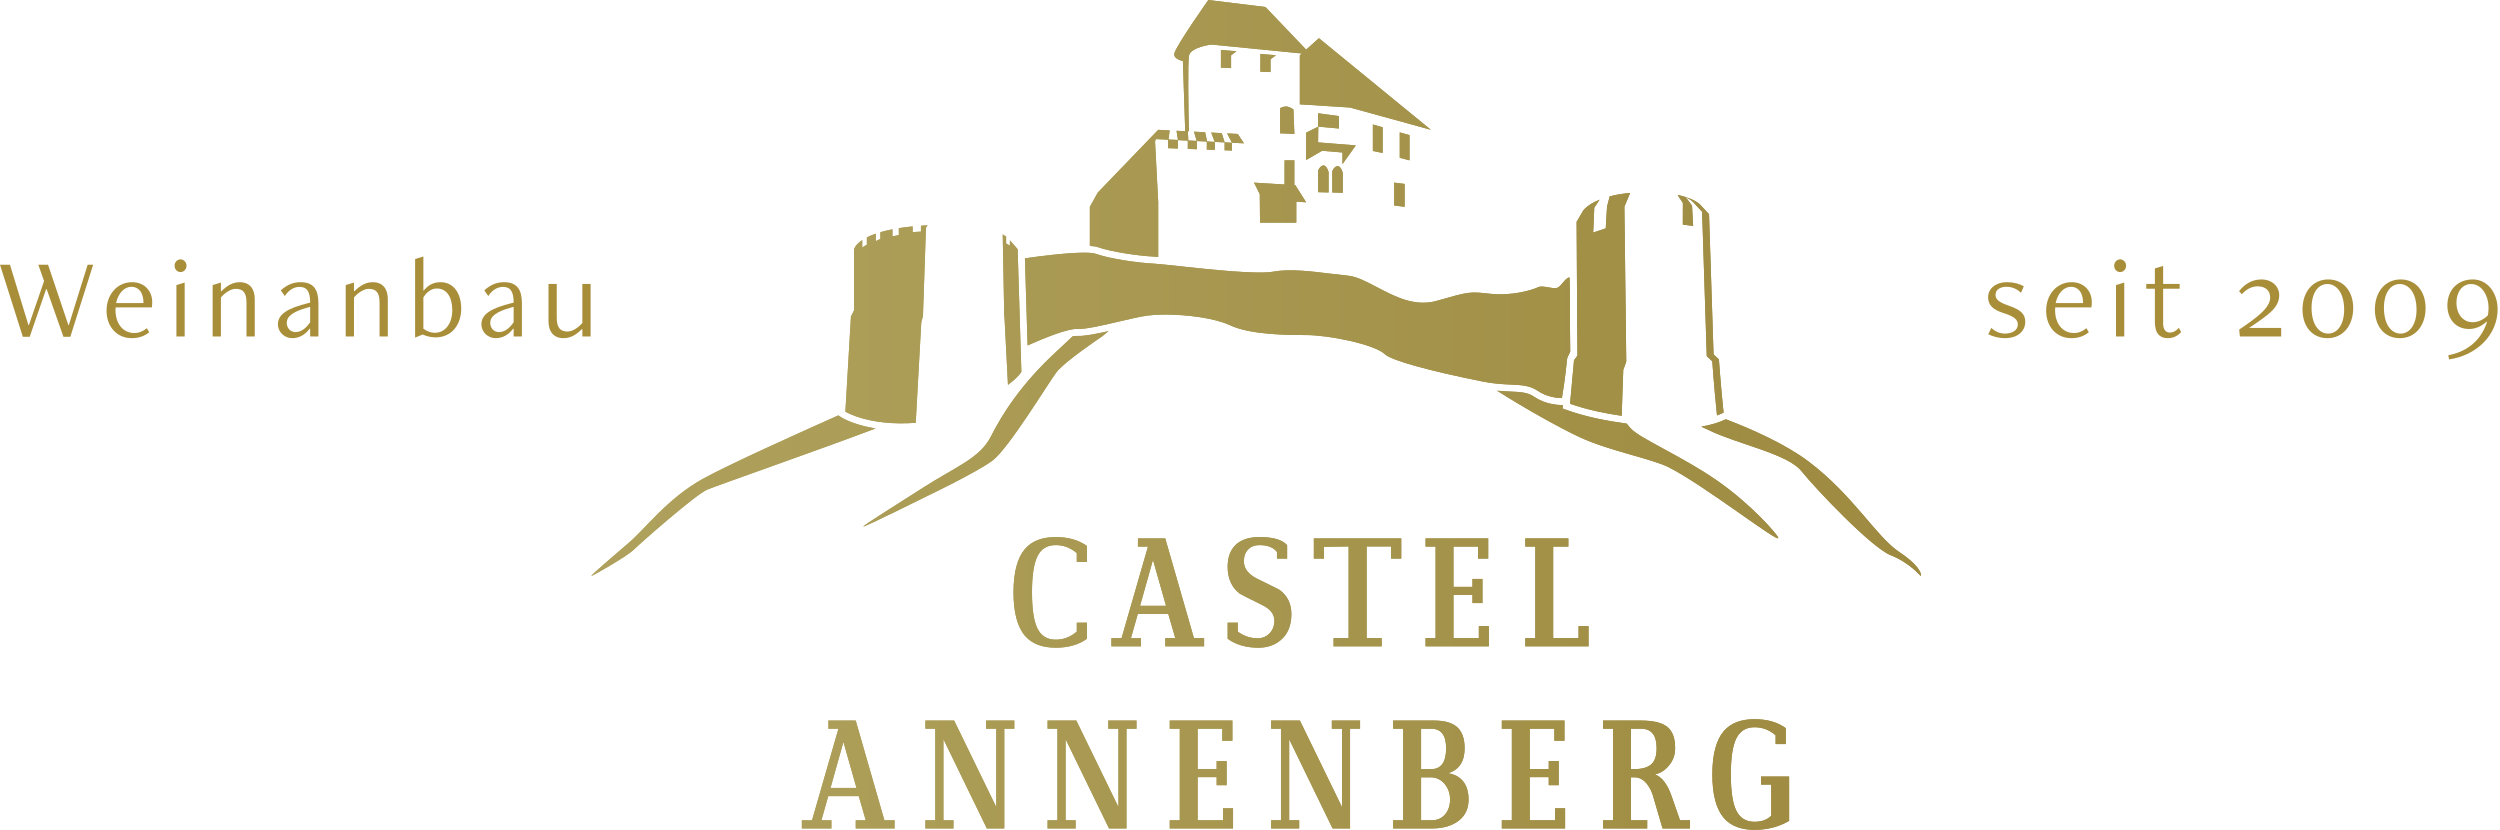 <?xml version="1.0" encoding="utf-8"?>
<!-- Generator: Adobe Illustrator 15.0.0, SVG Export Plug-In . SVG Version: 6.00 Build 0)  -->
<!DOCTYPE svg PUBLIC "-//W3C//DTD SVG 1.1//EN" "http://www.w3.org/Graphics/SVG/1.1/DTD/svg11.dtd">
<svg version="1.1" id="Ebene_1" xmlns="http://www.w3.org/2000/svg" xmlns:xlink="http://www.w3.org/1999/xlink" x="0px" y="0px"
	 width="1024.155px" height="339.952px" viewBox="0 0 1024.155 339.952" enable-background="new 0 0 1024.155 339.952"
	 xml:space="preserve">
<g>
	<defs>
		<path id="SVGID_1_" d="M345.519,303.95l5.346,18.841h-10.633L345.519,303.95z M339.363,295.184v3.357h4.104l-10.818,37.496h-4.166
			v3.356h12.123v-3.356h-4.104l2.799-9.889h12.496l2.862,9.889h-4.104v3.356h15.919v-3.356h-4.166l-11.753-40.854H339.363z
			 M403.966,295.184v3.357h4.164v32.085l-17.247-35.442h-11.789v3.357h4.04v37.496h-4.04v3.356h11.504v-3.356h-4.107v-33.204
			l17.786,36.561h7.147v-40.853h4.107v-3.357H403.966z M454.016,295.184v3.357h4.166v32.085l-17.248-35.442h-11.789v3.357h4.041
			v37.496h-4.041v3.356h11.502v-3.356h-4.104v-33.204l17.783,36.561h7.151v-40.853h4.104v-3.357H454.016z M479.197,295.184v3.357
			h4.104v37.496h-4.104v3.356h25.928v-8.27h-4.104v4.913h-10.385v-17.661h7.772v3.297h4.103v-9.885h-4.103v3.231h-7.772v-16.479
			h10.075v4.913h4.166v-8.271H479.197z M545.599,295.184v3.357h4.169v32.085l-17.251-35.442H520.73v3.357h4.041v37.496h-4.041v3.356
			h11.502v-3.356h-4.104v-33.204l17.783,36.561h7.15v-40.853h4.104v-3.357H545.599z M582.16,318.44h3.854
			c2.321,0,4.237,0.884,5.751,2.655c1.511,1.769,2.269,3.909,2.269,6.417c0,2.432-0.645,4.428-1.927,5.989
			c-1.408,1.692-3.255,2.535-5.531,2.535h-4.416V318.44z M582.16,298.541h4.166c4.061,0,6.093,2.666,6.093,7.992
			c0,5.701-2.032,8.549-6.093,8.549h-4.166V298.541z M570.717,295.184v3.357h4.107v37.496h-4.107v3.356h15.859
			c4.514,0,8.149-1.036,10.909-3.108c2.757-2.073,4.136-4.994,4.136-8.77c0-4.268-1.392-7.336-4.167-9.199
			c-1.2-0.788-2.61-1.306-4.229-1.557c4.52-1.367,6.78-4.787,6.78-10.259c0-4.02-1.078-6.944-3.235-8.766
			c-1.988-1.699-5.096-2.552-9.327-2.552H570.717z M615.237,295.184v3.357h4.104v37.496h-4.104v3.356h25.928v-8.27h-4.104v4.913
			h-10.382v-17.661h7.772v3.297h4.101v-9.885h-4.101v3.231h-7.772v-16.479h10.072v4.913h4.166v-8.271H615.237z M668.147,298.541
			h4.166c4.23,0,6.342,2.666,6.342,7.992c0,2.85-0.618,4.936-1.864,6.257c-1.454,1.529-3.876,2.292-7.276,2.292h-1.367V298.541z
			 M656.708,295.184v3.357h4.104v37.496h-4.104v3.356h18.094v-3.356h-6.654V318.44h1.434c2.234,0,4.122,1.155,5.656,3.471
			c0.828,1.199,1.471,2.563,1.927,4.094l3.916,13.389h11.255v-3.356h-4.102l-3.482-9.999c-1.66-4.756-3.916-7.696-6.779-8.815
			c2.198-0.451,4.085-1.632,5.659-3.537c1.741-2.028,2.611-4.428,2.611-7.199c0-4.1-1.078-7.005-3.232-8.723
			c-2.156-1.721-5.722-2.58-10.696-2.58H656.708z M706.199,299.477c-3.148,3.688-4.726,9.614-4.726,17.783
			c0,8.207,1.577,14.154,4.726,17.842c2.818,3.235,7.007,4.851,12.56,4.851c5.184,0,9.909-1.221,14.178-3.667v-18.157h-11.502v3.298
			h4.163v12.745c-1.616,1.659-3.895,2.485-6.839,2.485c-3.439,0-5.916-1.502-7.428-4.506c-1.515-3.006-2.271-7.971-2.271-14.891
			c0-6.882,0.757-11.826,2.271-14.832c1.512-3.004,3.988-4.508,7.428-4.508c3.234,0,6.116,1.099,8.643,3.297v3.606h4.168v-6.529
			c-3.357-2.444-7.627-3.668-12.811-3.668C713.206,294.626,709.018,296.242,706.199,299.477 M472.326,229.341l5.349,18.838h-10.633
			L472.326,229.341z M466.17,220.573v3.356h4.104l-10.818,37.493h-4.167v3.357h12.124v-3.357h-4.101l2.798-9.887h12.497l2.859,9.887
			h-4.102v3.357h15.914v-3.357h-4.164l-11.75-40.85H466.17z M538.231,220.573v8.27h4.166v-4.848l10.074-0.126v37.554h-6.156v3.357
			h19.71v-3.357h-6.155v-37.554h10.009v4.974h4.17v-8.27H538.231z M583.995,220.573v3.356h4.103v37.493h-4.103v3.357h25.927v-8.271
			h-4.103v4.913h-10.386v-17.658h7.774v3.296h4.104v-9.885h-4.104v3.232h-7.774V223.93h10.074v4.913h4.164v-8.27H583.995z
			 M624.844,220.573v3.356h4.104v37.493h-4.104v3.357h25.928v-8.271h-4.104v4.913h-10.384V223.93h6.218v-3.356H624.844z
			 M419.911,224.862c-3.151,3.69-4.725,9.619-4.725,17.785c0,8.204,1.574,14.153,4.725,17.843c2.817,3.231,7.005,4.85,12.562,4.85
			c5.18,0,9.448-1.221,12.805-3.667v-6.592h-4.164v3.668c-2.53,2.199-5.409,3.297-8.641,3.297c-3.443,0-5.92-1.503-7.432-4.509
			c-1.514-3.004-2.27-7.969-2.27-14.89c0-6.884,0.756-11.823,2.27-14.83c1.512-3.003,3.989-4.507,7.432-4.507
			c3.232,0,6.111,1.1,8.641,3.292v3.608h4.164v-6.529c-3.357-2.442-7.625-3.668-12.805-3.668
			C426.916,220.014,422.728,221.63,419.911,224.862 M506.026,223.371c-2.074,2.115-3.11,5.06-3.11,8.829
			c0,4.808,1.658,8.476,4.974,11.006c0.331,0.248,3.401,1.803,9.204,4.663c3.316,1.618,4.974,3.754,4.974,6.406
			c0,2.069-0.648,3.79-1.942,5.157c-1.295,1.368-2.95,2.053-4.962,2.053c-2.922,0-5.614-0.908-8.081-2.736v-3.668h-4.166v6.592
			c3.342,2.446,7.55,3.667,12.625,3.667c3.628,0,6.662-1.035,9.098-3.107c2.928-2.446,4.394-6.01,4.394-10.696
			c0-4.308-1.68-7.646-5.036-10.009c-3.153-1.576-6.284-3.13-9.388-4.662c-3.358-1.783-5.038-4.083-5.038-6.903
			c0-2.114,0.624-3.771,1.866-4.975c1.118-1.118,2.608-1.677,4.474-1.677c3.356,0,5.762,0.933,7.213,2.799v2.733h4.167v-5.472
			c-1.867-2.239-5.64-3.357-11.317-3.357C511.581,220.014,508.265,221.132,506.026,223.371 M696.929,174.771
			c1.042,0.464,2.061,0.934,3.031,1.409c11.856,5.795,32.356,9.696,38.038,16.827c5.681,7.136,28.652,31.322,36.558,34.442
			c7.902,3.122,12.105,8.502,12.348,8.473c0.243-0.033,0.493-3.568-8.892-9.81c-9.384-6.241-18.771-23.182-37.051-37.004
			c-9.32-7.05-22.876-13.105-33.926-17.355C704.079,173.153,700.704,174.154,696.929,174.771 M288.296,195.958
			c-15.069,8.244-24.163,21.035-31.073,26.722c-1.052,0.869-15.249,13-14.98,13.242c0.272,0.24,14.783-8.126,17.342-10.685
			c2.559-2.558,25.299-22.575,30.131-24.648c3.804-1.632,46.927-16.671,69.025-25.087c-0.658-0.102-1.287-0.215-1.897-0.332
			c-0.225-0.045-0.439-0.089-0.655-0.133c-0.408-0.084-0.808-0.17-1.194-0.258c-0.209-0.048-0.418-0.095-0.621-0.144
			c-0.454-0.107-0.89-0.22-1.316-0.331c-0.13-0.037-0.263-0.074-0.394-0.11c-0.452-0.125-0.883-0.251-1.295-0.382
			c-0.175-0.052-0.339-0.107-0.507-0.162c-0.289-0.091-0.569-0.184-0.835-0.276c-0.157-0.055-0.31-0.107-0.459-0.159
			c-0.318-0.116-0.622-0.23-0.912-0.342c-0.099-0.036-0.195-0.076-0.289-0.113c-0.297-0.12-0.575-0.232-0.833-0.345
			c-0.114-0.046-0.214-0.093-0.321-0.137c-0.19-0.087-0.366-0.165-0.532-0.243c-0.087-0.039-0.173-0.081-0.254-0.118
			c-0.201-0.097-0.383-0.185-0.548-0.268c-0.039-0.024-0.081-0.043-0.117-0.063c-0.162-0.081-0.301-0.157-0.423-0.222
			c-0.052-0.029-0.089-0.05-0.131-0.074c-0.086-0.049-0.156-0.09-0.214-0.122c-0.031-0.018-0.055-0.031-0.078-0.044
			c-0.063-0.042-0.11-0.068-0.131-0.081l-1.362-0.869C327.496,177.264,298.921,190.145,288.296,195.958 M647.331,179.188
			c12.142,5.575,29.168,8.683,36.245,12.22c14.215,7.108,45.752,31.722,44.898,28.878c-0.425-1.42-10.949-13.608-25.142-23.477
			c-14.191-9.865-32.053-17.409-35.41-21.438c-0.53-0.64-1.044-1.25-1.556-1.849c-7.361-1.007-15.746-2.458-24.141-5.421
			l-2.098-0.742l0.13-1.399c-2.064-0.003-7.299-0.342-11.747-3.401c-2.684-1.844-5.498-1.969-9.756-2.159
			c-1.6-0.073-3.406-0.154-5.443-0.348C624.054,166.934,639.265,175.475,647.331,179.188 M441.172,137.625
			c-0.467-0.026-1.068,0.037-1.77,0.165c-1.951,1.872-4.161,3.957-6.696,6.288c-14.215,13.077-22.175,25.583-26.721,34.64
			c-4.551,9.054-14.497,12.491-27.858,21.077c-13.363,8.589-24.711,15.564-24.45,15.919c0.263,0.355,26.44-12.649,26.44-12.649
			s19.897-9.521,26.436-14.356c6.537-4.832,22.743-31.553,26.153-36.101c3.411-4.55,18.762-14.783,18.762-14.783l2.673-2.177
			C448.901,136.829,444.022,137.784,441.172,137.625 M419.867,105.821l1.092,35.697c7.074-3.149,16.558-6.981,20.372-6.749
			c3.294,0.186,10.539-1.514,16.929-3.009c4.647-1.087,9.035-2.118,12.131-2.52c1.883-0.245,4.272-0.373,6.934-0.373
			c8.605,0,20.088,1.339,26.635,4.406c8.519,3.989,24.364,3.989,31.131,3.989c9.035,0,27.883,3.694,32.324,7.905
			c2.592,2.456,17.904,6.722,39.964,11.134c4.692,0.937,8.313,1.099,11.505,1.243c4.409,0.195,7.889,0.354,11.246,2.659
			c3.53,2.429,7.759,2.841,9.722,2.89c0.41-2.357,1.349-8.175,2.107-15.882c0.067-0.702,0.438-1.394,0.791-2.067
			c0.187-0.348,0.493-0.93,0.52-1.139c-0.102-6.599-0.123-13.073-0.142-18.276c-0.016-5.192-0.031-10.142-0.141-12.079
			c-0.843,0.066-1.645,0.835-2.841,2.266c-0.927,1.11-1.804,2.162-3.071,2.162c-0.644,0-1.438-0.141-2.355-0.303
			c-1.428-0.253-3.587-0.632-4.5-0.175c-2.533,1.265-11.012,3.714-19.694,2.749c-8.519-0.948-8.516-0.948-21.931,2.884
			c-8.986,2.567-17.201-1.757-24.451-5.571c-4.292-2.261-8.348-4.393-11.923-4.74c-2.341-0.228-4.729-0.519-7.257-0.828
			c-8.212-0.997-16.705-2.031-23.302-0.819c-6.604,1.213-25.94-0.88-38.729-2.266c-4.864-0.53-8.707-0.945-10.474-1.035
			c-6.881-0.344-17.984-2.031-23.539-3.991c-0.956-0.337-2.652-0.475-4.788-0.475C437.238,103.508,425.775,104.951,419.867,105.821
			 M411.38,128.53l0.154,2.146l1.389,26.993c2.66-2.008,4.608-3.872,5.5-5.336l-1.532-50.245l-3.18-3.653v2.183l-1.543-0.882v-2.825
			c-0.35-0.253-0.806-0.546-1.399-0.867L411.38,128.53z M377.271,92.471v2.412l-3.388,0.193v-2.323
			c-2.063,0.2-3.948,0.444-5.671,0.714v2.849l-2.608,0.49v-2.879c-1.861,0.363-3.501,0.768-4.952,1.194v2.759l-1.887,0.911v-3.07
			c-1.436,0.499-2.642,1.018-3.652,1.532v2.971l-1.888,1.172v-3.043c-3.01,2.012-3.323,3.735-3.323,3.735v2.503v22.485l-1.305,2.603
			l-2.282,38.946c0,0,9.492,6.015,28.828,4.592l2.274-41.16l0.689-2.606l1.227-36.187c0,0,0.287-0.47,0.695-0.96
			C379.08,92.353,378.158,92.408,377.271,92.471 M689.403,83.153l-0.024,8.866l4.227,0.528l-0.443-8.284l-2.608-3.501
			c2.1,1.014,2.898,1.864,2.898,1.864l3.832,4.125l1.908,59.15l2.259,2.115c0,0,0.754,10.812,1.938,22.17
			c0.975-0.357,1.877-0.739,2.697-1.137c-1.169-11.132-1.914-21.819-1.914-21.819l-2.193-2.055l-1.853-57.427l-3.72-4.001
			c0,0-1.485-1.635-5.893-3.034c-0.06-0.021-0.125-0.039-0.188-0.062c-0.904-0.28-1.928-0.549-3.078-0.794L689.403,83.153z
			 M659.434,80.439l-1.094,4.234l-0.533,8.878l-5.127,1.713l0.438-10.163l2.171-3.307c-5.203,2.109-6.74,4.532-6.74,4.532
			l-2.678,4.542l0.331,54.811l-1.39,1.895l-1.634,17.832c7.226,2.551,14.567,3.966,21.163,4.942l0.651-18.816l1.227-3.373
			l-0.768-63.481l2.35-5.641C664.509,79.335,661.741,79.833,659.434,80.439 M571.127,84.19l4.302,0.528v-9.38l-4.302-0.528V84.19z
			 M547.924,68.033c-1.365,0.131-2.153,2.087-2.153,2.087v8.731l4.308,0.131v-8.213c0,0-0.754-2.741-2.064-2.741
			C547.984,68.028,547.953,68.031,547.924,68.033 M542.129,67.772c-1.362,0.131-2.151,2.086-2.151,2.086v8.863l4.306,0.13v-8.343
			c0,0-0.752-2.741-2.063-2.741C542.189,67.767,542.161,67.77,542.129,67.772 M526.228,65.686v9.895l-12.512-0.771l2.355,4.715
			l0.118,11.706h14.86V82.6l4.041,0.29l-4.432-7.036l-0.405-0.026V65.686H526.228z M573.417,64.622l4.021,1.064V55.349l-4.021-1.131
			V64.622z M562.406,61.862l4.026,0.807V52.132l-4.026-1.13V61.862z M539.978,51.871l0.056,0.006l-4.942,2.472v11.209l6.514-3.78
			l8.344,0.695v4.777l5.474-7.688l-15.444-1.237l0.065-6.448l8.469,0.778v-5.086l-8.534-1.172V51.871z M524.403,44.311V54.61
			l5.862,0.261l-0.388-10.038c0,0-1.172-0.911-2.543-1.172c-0.172-0.034-0.345-0.046-0.52-0.046
			C525.599,43.615,524.403,44.311,524.403,44.311 M516.324,29.389l4.169,0.131v-5.213l2.216-1.695l-6.385-0.522V29.389z
			 M500.16,27.76l4.171,0.131v-5.213l2.217-1.695l-6.388-0.522V27.76z M481.131,21.701c-0.78,2.475,3.454,3.321,3.454,3.321
			l0.945,28.729l-3.553-0.188l0.363,2.381l0.211,1.388l-3.85-0.182l0.151-1.206l0.321-2.525l-4.689-0.242v-0.003l-24.763,25.709
			l-3.258,5.835v16.023c1.417,0.088,2.597,0.261,3.41,0.548c5.239,1.848,16.185,3.503,22.73,3.83
			c0.49,0.026,1.127,0.073,1.881,0.141V82.89l-1.302-24.892l0.275-1.017l5.069,0.244v3.481l4.028,0.151v-3.441l4.038,0.194v3.398
			l3.718,0.136V57.79l4.07,0.193v3.312l3.281,0.123v-3.276l4.012,0.19v3.238l3.026,0.112v-3.188v-0.015l4.911,0.235l-2.543-3.843
			l-4.359-0.23l1.986,3.838l0.005,0.015l-2.999-0.185l-1.188-3.764l-4.338-0.24l1.464,3.824l-3.133-0.183l-0.125-0.582l-0.672-3.185
			l-4.568-0.242l1.094,3.785l-3.435-0.181l-0.057-1.398l-0.098-2.368l0.405,0.023c-0.177-8.208-0.542-28.431,0.079-31.12
			c0.783-3.391,9.124-4.43,9.124-4.43l37.08,3.668l-0.847,0.762v20.073l20.59,1.302l33.104,9.121L540.304,15.64l-5.213,4.691
			L518.407,2.866L495.006,0C495.006,0,482.308,17.971,481.131,21.701"/>
	</defs>
	<clipPath id="SVGID_2_">
		<use xlink:href="#SVGID_1_"  overflow="visible"/>
	</clipPath>
	
		<linearGradient id="SVGID_3_" gradientUnits="userSpaceOnUse" x1="-27.909" y1="717" x2="-26.909" y2="717" gradientTransform="matrix(544.741 0 0 544.741 15445.273 -390409.469)">
		<stop  offset="0" style="stop-color:#B9AF6E"/>
		<stop  offset="0.999" style="stop-color:#947D2F"/>
		<stop  offset="1" style="stop-color:#947D2F"/>
	</linearGradient>
	<rect x="241.974" clip-path="url(#SVGID_2_)" fill="url(#SVGID_3_)" width="545.423" height="339.952"/>
</g>
<g>
	<defs>
		<path id="SVGID_4_" d="M345.519,303.95l5.346,18.841h-10.633L345.519,303.95z M339.363,295.184v3.357h4.104l-10.818,37.496h-4.166
			v3.356h12.123v-3.356h-4.104l2.799-9.889h12.496l2.862,9.889h-4.104v3.356h15.919v-3.356h-4.166l-11.753-40.854H339.363z
			 M403.966,295.184v3.357h4.164v32.085l-17.247-35.442h-11.789v3.357h4.04v37.496h-4.04v3.356h11.504v-3.356h-4.107v-33.204
			l17.786,36.561h7.147v-40.853h4.107v-3.357H403.966z M454.016,295.184v3.357h4.166v32.085l-17.248-35.442h-11.789v3.357h4.041
			v37.496h-4.041v3.356h11.502v-3.356h-4.104v-33.204l17.783,36.561h7.151v-40.853h4.104v-3.357H454.016z M479.197,295.184v3.357
			h4.104v37.496h-4.104v3.356h25.928v-8.27h-4.104v4.913h-10.385v-17.661h7.772v3.297h4.103v-9.885h-4.103v3.231h-7.772v-16.479
			h10.075v4.913h4.166v-8.271H479.197z M545.599,295.184v3.357h4.169v32.085l-17.251-35.442H520.73v3.357h4.041v37.496h-4.041v3.356
			h11.502v-3.356h-4.104v-33.204l17.783,36.561h7.15v-40.853h4.104v-3.357H545.599z M582.16,318.44h3.854
			c2.321,0,4.237,0.884,5.751,2.655c1.511,1.769,2.269,3.909,2.269,6.417c0,2.432-0.645,4.428-1.927,5.989
			c-1.408,1.692-3.255,2.535-5.531,2.535h-4.416V318.44z M582.16,298.541h4.166c4.061,0,6.093,2.666,6.093,7.992
			c0,5.701-2.032,8.549-6.093,8.549h-4.166V298.541z M570.717,295.184v3.357h4.107v37.496h-4.107v3.356h15.859
			c4.514,0,8.149-1.036,10.909-3.108c2.757-2.073,4.136-4.994,4.136-8.77c0-4.268-1.392-7.336-4.167-9.199
			c-1.2-0.788-2.61-1.306-4.229-1.557c4.52-1.367,6.78-4.787,6.78-10.259c0-4.02-1.078-6.944-3.235-8.766
			c-1.988-1.699-5.096-2.552-9.327-2.552H570.717z M615.237,295.184v3.357h4.104v37.496h-4.104v3.356h25.928v-8.27h-4.104v4.913
			h-10.382v-17.661h7.772v3.297h4.101v-9.885h-4.101v3.231h-7.772v-16.479h10.072v4.913h4.166v-8.271H615.237z M668.147,298.541
			h4.166c4.23,0,6.342,2.666,6.342,7.992c0,2.85-0.618,4.936-1.864,6.257c-1.454,1.529-3.876,2.292-7.276,2.292h-1.367V298.541z
			 M656.708,295.184v3.357h4.104v37.496h-4.104v3.356h18.094v-3.356h-6.654V318.44h1.434c2.234,0,4.122,1.155,5.656,3.471
			c0.828,1.199,1.471,2.563,1.927,4.094l3.916,13.389h11.255v-3.356h-4.102l-3.482-9.999c-1.66-4.756-3.916-7.696-6.779-8.815
			c2.198-0.451,4.085-1.632,5.659-3.537c1.741-2.028,2.611-4.428,2.611-7.199c0-4.1-1.078-7.005-3.232-8.723
			c-2.156-1.721-5.722-2.58-10.696-2.58H656.708z M706.199,299.477c-3.148,3.688-4.726,9.614-4.726,17.783
			c0,8.207,1.577,14.154,4.726,17.842c2.818,3.235,7.007,4.851,12.56,4.851c5.184,0,9.909-1.221,14.178-3.667v-18.157h-11.502v3.298
			h4.163v12.745c-1.616,1.659-3.895,2.485-6.839,2.485c-3.439,0-5.916-1.502-7.428-4.506c-1.515-3.006-2.271-7.971-2.271-14.891
			c0-6.882,0.757-11.826,2.271-14.832c1.512-3.004,3.988-4.508,7.428-4.508c3.234,0,6.116,1.099,8.643,3.297v3.606h4.168v-6.529
			c-3.357-2.444-7.627-3.668-12.811-3.668C713.206,294.626,709.018,296.242,706.199,299.477 M472.326,229.341l5.349,18.838h-10.633
			L472.326,229.341z M466.17,220.573v3.356h4.104l-10.818,37.493h-4.167v3.357h12.124v-3.357h-4.101l2.798-9.887h12.497l2.859,9.887
			h-4.102v3.357h15.914v-3.357h-4.164l-11.75-40.85H466.17z M538.231,220.573v8.27h4.166v-4.848l10.074-0.126v37.554h-6.156v3.357
			h19.71v-3.357h-6.155v-37.554h10.009v4.974h4.17v-8.27H538.231z M583.995,220.573v3.356h4.103v37.493h-4.103v3.357h25.927v-8.271
			h-4.103v4.913h-10.386v-17.658h7.774v3.296h4.104v-9.885h-4.104v3.232h-7.774V223.93h10.074v4.913h4.164v-8.27H583.995z
			 M624.844,220.573v3.356h4.104v37.493h-4.104v3.357h25.928v-8.271h-4.104v4.913h-10.384V223.93h6.218v-3.356H624.844z
			 M419.911,224.862c-3.151,3.69-4.725,9.619-4.725,17.785c0,8.204,1.574,14.153,4.725,17.843c2.817,3.231,7.005,4.85,12.562,4.85
			c5.18,0,9.448-1.221,12.805-3.667v-6.592h-4.164v3.668c-2.53,2.199-5.409,3.297-8.641,3.297c-3.443,0-5.92-1.503-7.432-4.509
			c-1.514-3.004-2.27-7.969-2.27-14.89c0-6.884,0.756-11.823,2.27-14.83c1.512-3.003,3.989-4.507,7.432-4.507
			c3.232,0,6.111,1.1,8.641,3.292v3.608h4.164v-6.529c-3.357-2.442-7.625-3.668-12.805-3.668
			C426.916,220.014,422.728,221.63,419.911,224.862 M506.026,223.371c-2.074,2.115-3.11,5.06-3.11,8.829
			c0,4.808,1.658,8.476,4.974,11.006c0.331,0.248,3.401,1.803,9.204,4.663c3.316,1.618,4.974,3.754,4.974,6.406
			c0,2.069-0.648,3.79-1.942,5.157c-1.295,1.368-2.95,2.053-4.962,2.053c-2.922,0-5.614-0.908-8.081-2.736v-3.668h-4.166v6.592
			c3.342,2.446,7.55,3.667,12.625,3.667c3.628,0,6.662-1.035,9.098-3.107c2.928-2.446,4.394-6.01,4.394-10.696
			c0-4.308-1.68-7.646-5.036-10.009c-3.153-1.576-6.284-3.13-9.388-4.662c-3.358-1.783-5.038-4.083-5.038-6.903
			c0-2.114,0.624-3.771,1.866-4.975c1.118-1.118,2.608-1.677,4.474-1.677c3.356,0,5.762,0.933,7.213,2.799v2.733h4.167v-5.472
			c-1.867-2.239-5.64-3.357-11.317-3.357C511.581,220.014,508.265,221.132,506.026,223.371 M696.929,174.771
			c1.042,0.464,2.061,0.934,3.031,1.409c11.856,5.795,32.356,9.696,38.038,16.827c5.681,7.136,28.652,31.322,36.558,34.442
			c7.902,3.122,12.105,8.502,12.348,8.473c0.243-0.033,0.493-3.568-8.892-9.81c-9.384-6.241-18.771-23.182-37.051-37.004
			c-9.32-7.05-22.876-13.105-33.926-17.355C704.079,173.153,700.704,174.154,696.929,174.771 M288.296,195.958
			c-15.069,8.244-24.163,21.035-31.073,26.722c-1.052,0.869-15.249,13-14.98,13.242c0.272,0.24,14.783-8.126,17.342-10.685
			c2.559-2.558,25.299-22.575,30.131-24.648c3.804-1.632,46.927-16.671,69.025-25.087c-0.658-0.102-1.287-0.215-1.897-0.332
			c-0.225-0.045-0.439-0.089-0.655-0.133c-0.408-0.084-0.808-0.17-1.194-0.258c-0.209-0.048-0.418-0.095-0.621-0.144
			c-0.454-0.107-0.89-0.22-1.316-0.331c-0.13-0.037-0.263-0.074-0.394-0.11c-0.452-0.125-0.883-0.251-1.295-0.382
			c-0.175-0.052-0.339-0.107-0.507-0.162c-0.289-0.091-0.569-0.184-0.835-0.276c-0.157-0.055-0.31-0.107-0.459-0.159
			c-0.318-0.116-0.622-0.23-0.912-0.342c-0.099-0.036-0.195-0.076-0.289-0.113c-0.297-0.12-0.575-0.232-0.833-0.345
			c-0.114-0.046-0.214-0.093-0.321-0.137c-0.19-0.087-0.366-0.165-0.532-0.243c-0.087-0.039-0.173-0.081-0.254-0.118
			c-0.201-0.097-0.383-0.185-0.548-0.268c-0.039-0.024-0.081-0.043-0.117-0.063c-0.162-0.081-0.301-0.157-0.423-0.222
			c-0.052-0.029-0.089-0.05-0.131-0.074c-0.086-0.049-0.156-0.09-0.214-0.122c-0.031-0.018-0.055-0.031-0.078-0.044
			c-0.063-0.042-0.11-0.068-0.131-0.081l-1.362-0.869C327.496,177.264,298.921,190.145,288.296,195.958 M647.331,179.188
			c12.142,5.575,29.168,8.683,36.245,12.22c14.215,7.108,45.752,31.722,44.898,28.878c-0.425-1.42-10.949-13.608-25.142-23.477
			c-14.191-9.865-32.053-17.409-35.41-21.438c-0.53-0.64-1.044-1.25-1.556-1.849c-7.361-1.007-15.746-2.458-24.141-5.421
			l-2.098-0.742l0.13-1.399c-2.064-0.003-7.299-0.342-11.747-3.401c-2.684-1.844-5.498-1.969-9.756-2.159
			c-1.6-0.073-3.406-0.154-5.443-0.348C624.054,166.934,639.265,175.475,647.331,179.188 M441.172,137.625
			c-0.467-0.026-1.068,0.037-1.77,0.165c-1.951,1.872-4.161,3.957-6.696,6.288c-14.215,13.077-22.175,25.583-26.721,34.64
			c-4.551,9.054-14.497,12.491-27.858,21.077c-13.363,8.589-24.711,15.564-24.45,15.919c0.263,0.355,26.44-12.649,26.44-12.649
			s19.897-9.521,26.436-14.356c6.537-4.832,22.743-31.553,26.153-36.101c3.411-4.55,18.762-14.783,18.762-14.783l2.673-2.177
			C448.901,136.829,444.022,137.784,441.172,137.625 M419.867,105.821l1.092,35.697c7.074-3.149,16.558-6.981,20.372-6.749
			c3.294,0.186,10.539-1.514,16.929-3.009c4.647-1.087,9.035-2.118,12.131-2.52c1.883-0.245,4.272-0.373,6.934-0.373
			c8.605,0,20.088,1.339,26.635,4.406c8.519,3.989,24.364,3.989,31.131,3.989c9.035,0,27.883,3.694,32.324,7.905
			c2.592,2.456,17.904,6.722,39.964,11.134c4.692,0.937,8.313,1.099,11.505,1.243c4.409,0.195,7.889,0.354,11.246,2.659
			c3.53,2.429,7.759,2.841,9.722,2.89c0.41-2.357,1.349-8.175,2.107-15.882c0.067-0.702,0.438-1.394,0.791-2.067
			c0.187-0.348,0.493-0.93,0.52-1.139c-0.102-6.599-0.123-13.073-0.142-18.276c-0.016-5.192-0.031-10.142-0.141-12.079
			c-0.843,0.066-1.645,0.835-2.841,2.266c-0.927,1.11-1.804,2.162-3.071,2.162c-0.644,0-1.438-0.141-2.355-0.303
			c-1.428-0.253-3.587-0.632-4.5-0.175c-2.533,1.265-11.012,3.714-19.694,2.749c-8.519-0.948-8.516-0.948-21.931,2.884
			c-8.986,2.567-17.201-1.757-24.451-5.571c-4.292-2.261-8.348-4.393-11.923-4.74c-2.341-0.228-4.729-0.519-7.257-0.828
			c-8.212-0.997-16.705-2.031-23.302-0.819c-6.604,1.213-25.94-0.88-38.729-2.266c-4.864-0.53-8.707-0.945-10.474-1.035
			c-6.881-0.344-17.984-2.031-23.539-3.991c-0.956-0.337-2.655-0.475-4.791-0.475C437.241,103.508,425.775,104.951,419.867,105.821
			 M411.38,128.53l0.154,2.146l1.389,26.993c2.66-2.008,4.608-3.872,5.5-5.336l-1.532-50.245l-3.18-3.653v2.183l-1.543-0.882v-2.825
			c-0.35-0.253-0.806-0.546-1.399-0.867L411.38,128.53z M377.271,92.471v2.412l-3.388,0.193v-2.323
			c-2.063,0.2-3.948,0.444-5.671,0.714v2.849l-2.608,0.49v-2.879c-1.861,0.363-3.501,0.768-4.952,1.194v2.759l-1.887,0.911v-3.07
			c-1.436,0.499-2.642,1.018-3.652,1.532v2.971l-1.888,1.172v-3.043c-3.01,2.012-3.323,3.735-3.323,3.735v2.503v22.485l-1.305,2.603
			l-2.282,38.946c0,0,9.492,6.015,28.828,4.592l2.274-41.16l0.689-2.606l1.227-36.187c0,0,0.287-0.47,0.695-0.96
			C379.08,92.353,378.158,92.408,377.271,92.471 M689.403,83.153l-0.024,8.866l4.227,0.528l-0.443-8.284l-2.608-3.501
			c2.1,1.014,2.898,1.864,2.898,1.864l3.832,4.125l1.908,59.15l2.259,2.115c0,0,0.754,10.812,1.938,22.17
			c0.975-0.357,1.877-0.739,2.697-1.137c-1.169-11.132-1.914-21.819-1.914-21.819l-2.193-2.055l-1.853-57.427l-3.72-4.001
			c0,0-1.485-1.635-5.893-3.034c-0.06-0.021-0.125-0.039-0.188-0.062c-0.904-0.28-1.928-0.549-3.078-0.794L689.403,83.153z
			 M659.434,80.439l-1.094,4.234l-0.533,8.878l-5.127,1.713l0.438-10.163l2.171-3.307c-5.203,2.109-6.74,4.532-6.74,4.532
			l-2.678,4.542l0.331,54.811l-1.39,1.895l-1.634,17.832c7.226,2.551,14.567,3.966,21.163,4.942l0.651-18.816l1.227-3.373
			l-0.768-63.481l2.35-5.641C664.509,79.335,661.741,79.833,659.434,80.439 M571.127,84.19l4.302,0.528v-9.38l-4.302-0.528V84.19z
			 M547.924,68.033c-1.365,0.131-2.153,2.087-2.153,2.087v8.731l4.308,0.131v-8.213c0,0-0.751-2.741-2.064-2.741
			C547.981,68.028,547.953,68.031,547.924,68.033 M542.129,67.772c-1.362,0.131-2.151,2.086-2.151,2.086v8.863l4.306,0.13v-8.343
			c0,0-0.752-2.741-2.065-2.741C542.189,67.767,542.161,67.77,542.129,67.772 M526.228,65.686v9.895l-12.512-0.771l2.355,4.715
			l0.118,11.706h14.86V82.6l4.041,0.29l-4.432-7.036l-0.405-0.026V65.686H526.228z M573.417,64.622l4.021,1.064V55.349l-4.021-1.131
			V64.622z M562.406,61.862l4.026,0.807V52.132l-4.026-1.13V61.862z M539.978,51.871l0.056,0.006l-4.942,2.472v11.209l6.514-3.78
			l8.344,0.695v4.777l5.474-7.688l-15.444-1.237l0.065-6.448l8.469,0.778v-5.086l-8.534-1.172V51.871z M524.403,44.311V54.61
			l5.862,0.261l-0.388-10.038c0,0-1.172-0.911-2.543-1.172c-0.172-0.034-0.345-0.046-0.52-0.046
			C525.602,43.615,524.403,44.311,524.403,44.311 M516.324,29.389l4.169,0.131v-5.213l2.216-1.695l-6.385-0.522V29.389z
			 M500.16,27.76l4.171,0.131v-5.213l2.217-1.695l-6.388-0.522V27.76z M481.131,21.701c-0.78,2.475,3.454,3.321,3.454,3.321
			l0.945,28.729l-3.553-0.188l0.363,2.381l0.211,1.388l-3.85-0.182l0.151-1.206l0.321-2.525l-4.689-0.242v-0.003l-24.763,25.709
			l-3.258,5.835v16.023c1.417,0.088,2.597,0.261,3.41,0.548c5.239,1.848,16.185,3.503,22.73,3.83
			c0.49,0.026,1.127,0.073,1.881,0.141V82.89l-1.302-24.892l0.275-1.017l5.069,0.244v3.481l4.028,0.151v-3.441l4.038,0.194v3.398
			l3.718,0.136V57.79l4.07,0.193v3.312l3.281,0.123v-3.276l4.012,0.19v3.238l3.026,0.112v-3.188v-0.015l4.911,0.235l-2.543-3.843
			l-4.359-0.23l1.986,3.838l0.005,0.015l-2.999-0.185l-1.188-3.764l-4.338-0.24l1.464,3.824l-3.133-0.183l-0.125-0.582l-0.672-3.185
			l-4.568-0.242l1.094,3.785l-3.435-0.181l-0.057-1.398l-0.098-2.368l0.405,0.023c-0.177-8.208-0.542-28.431,0.079-31.12
			c0.783-3.391,9.124-4.43,9.124-4.43l37.08,3.668l-0.847,0.762v20.073l20.59,1.302l33.104,9.121L540.304,15.64l-5.213,4.691
			L518.407,2.866L495.006,0C495.006,0,482.308,17.971,481.131,21.701"/>
	</defs>
	<clipPath id="SVGID_5_">
		<use xlink:href="#SVGID_4_"  overflow="visible"/>
	</clipPath>
	
		<linearGradient id="SVGID_6_" gradientUnits="userSpaceOnUse" x1="-27.909" y1="717" x2="-26.909" y2="717" gradientTransform="matrix(1187.258 0 0 1187.258 33056.012 -851094)">
		<stop  offset="0" style="stop-color:#B9AF6E"/>
		<stop  offset="0.999" style="stop-color:#947D2F"/>
		<stop  offset="1" style="stop-color:#947D2F"/>
	</linearGradient>
	<rect x="241.974" clip-path="url(#SVGID_5_)" fill="url(#SVGID_6_)" width="545.423" height="339.952"/>
</g>
<polygon fill="#A98E3A" points="25.989,137.973 19.127,118.469 18.892,118.469 12.172,137.973 9.352,137.973 0,108.459 
	4.088,108.459 11.655,133.179 11.843,133.179 18.047,115.132 15.697,108.459 19.691,108.459 28.01,133.179 28.198,133.179 
	35.905,108.459 38.161,108.459 28.809,137.973 "/>
<g>
	<defs>
		<rect id="SVGID_7_" x="-27.909" y="-363" width="1080" height="1080"/>
	</defs>
	<clipPath id="SVGID_8_">
		<use xlink:href="#SVGID_7_"  overflow="visible"/>
	</clipPath>
	<path clip-path="url(#SVGID_8_)" fill="#A98E3A" d="M61.136,136.093c-1.787,1.503-4.089,2.443-7.191,2.443
		c-5.922,0-10.292-4.559-10.292-11.232c0-6.721,4.417-11.702,10.433-11.702c5.311,0,8.271,3.806,8.271,8.13
		c0,0.611-0.047,1.551-0.14,2.209H47.366c-0.048,0.376-0.048,0.799-0.048,1.128c0,5.311,2.914,9.353,7.708,9.353
		c1.927,0,3.619-0.705,5.123-1.975L61.136,136.093z M58.786,124.155c0-4.276-1.927-6.673-4.982-6.673
		c-2.679,0-5.358,2.444-6.25,6.673H58.786z"/>
	<path clip-path="url(#SVGID_8_)" fill="#A98E3A" d="M71.518,108.881c0-1.457,1.081-2.632,2.444-2.632
		c1.363,0,2.444,1.175,2.444,2.632c0,1.409-1.081,2.585-2.444,2.585C72.599,111.466,71.518,110.291,71.518,108.881 M72.27,137.832
		v-21.055l3.384-1.033v22.088H72.27z"/>
	<path clip-path="url(#SVGID_8_)" fill="#A98E3A" d="M100.982,137.832v-13.958c0-4.089-1.504-5.546-4.418-5.546
		c-2.021,0-4.417,1.598-6.062,3.525v15.979h-3.384v-21.055l3.384-1.033v3.524h0.234c2.397-2.396,4.747-3.665,7.473-3.665
		c4.136,0,6.157,2.772,6.157,6.955v15.274H100.982z"/>
	<path clip-path="url(#SVGID_8_)" fill="#A98E3A" d="M127.06,137.831v-3.195h-0.188c-1.88,2.538-4.371,3.901-7.144,3.901
		c-3.101,0-5.874-2.397-5.874-5.687c0-4.277,4.23-6.627,12.454-8.695l0.752-0.188c0-4.464-1.269-6.438-4.371-6.438
		c-2.255,0-4.464,1.316-6.015,3.76l-1.645-2.351c2.679-2.349,5.075-3.336,8.13-3.336c5.358,0,7.285,3.102,7.285,8.647v13.582H127.06
		z M127.06,125.706l-1.034,0.282c-6.062,1.645-8.553,3.666-8.553,6.251c0,2.256,1.598,3.807,3.571,3.807
		c2.444,0,4.371-1.693,6.016-3.995V125.706z"/>
	<path clip-path="url(#SVGID_8_)" fill="#A98E3A" d="M155.489,137.832v-13.958c0-4.089-1.504-5.546-4.418-5.546
		c-2.02,0-4.417,1.598-6.062,3.525v15.979h-3.384v-21.055l3.384-1.033v3.524h0.234c2.397-2.396,4.747-3.665,7.473-3.665
		c4.136,0,6.157,2.772,6.157,6.955v15.274H155.489z"/>
	<path clip-path="url(#SVGID_8_)" fill="#A98E3A" d="M170.053,138.302v-32.193l3.384-1.034v13.911h0.188
		c1.692-2.068,3.76-3.384,6.861-3.384c5.358,0,8.46,4.606,8.46,10.809c0,6.58-3.854,11.797-10.527,11.797
		c-1.974,0-3.807-0.517-5.264-1.175L170.053,138.302z M173.437,134.636c1.363,1.034,2.914,1.692,4.747,1.692
		c4.182,0,7.096-3.807,7.096-9.212c0-5.404-2.256-8.929-6.344-8.929c-2.35,0-4.277,1.645-5.499,3.666V134.636z"/>
	<path clip-path="url(#SVGID_8_)" fill="#A98E3A" d="M210.418,137.831v-3.195h-0.188c-1.88,2.538-4.371,3.901-7.144,3.901
		c-3.101,0-5.874-2.397-5.874-5.687c0-4.277,4.23-6.627,12.454-8.695l0.752-0.188c0-4.464-1.269-6.438-4.371-6.438
		c-2.255,0-4.464,1.316-6.015,3.76l-1.645-2.351c2.679-2.349,5.075-3.336,8.13-3.336c5.358,0,7.285,3.102,7.285,8.647v13.582
		H210.418z M210.418,125.706l-1.034,0.282c-6.062,1.645-8.553,3.666-8.553,6.251c0,2.256,1.598,3.807,3.571,3.807
		c2.444,0,4.371-1.693,6.016-3.995V125.706z"/>
	<path clip-path="url(#SVGID_8_)" fill="#A98E3A" d="M238.565,137.832v-2.961h-0.235c-2.349,2.397-4.746,3.666-7.473,3.666
		c-4.135,0-6.156-2.773-6.156-6.955v-15.275h3.384v13.959c0,4.088,1.551,5.545,4.418,5.545c2.067,0,4.417-1.598,6.062-3.524v-15.98
		h3.384v21.525H238.565z"/>
	<path clip-path="url(#SVGID_8_)" fill="#A98E3A" d="M815.767,134.307c1.41,1.363,3.289,2.35,5.545,2.35
		c3.149,0,5.311-1.41,5.311-3.76c0-2.021-1.598-3.29-5.875-4.652c-4.322-1.363-6.297-3.243-6.297-6.533
		c0-3.196,2.773-6.11,7.849-6.11c2.585,0,5.028,0.658,6.768,1.692l-1.128,2.632c-1.457-1.363-3.478-2.444-5.922-2.444
		c-2.772,0-4.512,1.269-4.512,3.243s1.363,3.102,5.451,4.512c4.936,1.692,6.722,3.477,6.722,6.579c0,3.572-2.773,6.721-8.366,6.721
		c-2.256,0-4.84-0.611-6.768-1.598L815.767,134.307z"/>
	<path clip-path="url(#SVGID_8_)" fill="#A98E3A" d="M855.71,136.093c-1.786,1.503-4.089,2.443-7.191,2.443
		c-5.921,0-10.292-4.559-10.292-11.232c0-6.721,4.418-11.702,10.434-11.702c5.311,0,8.271,3.806,8.271,8.13
		c0,0.611-0.047,1.551-0.142,2.209h-14.851c-0.047,0.376-0.047,0.799-0.047,1.128c0,5.311,2.913,9.353,7.707,9.353
		c1.927,0,3.619-0.705,5.123-1.975L855.71,136.093z M853.359,124.155c0-4.276-1.927-6.673-4.981-6.673
		c-2.679,0-5.357,2.444-6.251,6.673H853.359z"/>
	<path clip-path="url(#SVGID_8_)" fill="#A98E3A" d="M866.092,108.881c0-1.457,1.081-2.632,2.444-2.632
		c1.362,0,2.443,1.175,2.443,2.632c0,1.409-1.081,2.585-2.443,2.585C867.173,111.466,866.092,110.291,866.092,108.881
		 M866.844,137.832v-21.055l3.384-1.033v22.088H866.844z"/>
	<path clip-path="url(#SVGID_8_)" fill="#A98E3A" d="M893.534,136.046c-1.456,1.598-3.242,2.491-5.498,2.491
		c-3.008,0-5.264-1.739-5.264-6.58v-13.676h-3.525v-1.974h3.525v-6.344l3.384-1.035v7.379h6.768v1.974h-6.768v14.146
		c0,2.632,1.128,3.806,2.726,3.806c1.41,0,2.585-0.704,3.713-1.926L893.534,136.046z"/>
	<path clip-path="url(#SVGID_8_)" fill="#A98E3A" d="M917.591,137.832l-0.282-2.82c7.661-5.17,12.689-9.023,12.689-13.112
		c0-2.867-1.974-4.606-5.123-4.606c-2.632,0-4.841,1.41-6.485,3.243l-1.128-1.269c2.303-2.914,5.31-4.793,9.165-4.793
		c4.323,0,7.284,2.866,7.284,6.438c0,5.217-4.653,8.225-12.36,13.441h13.159v3.478H917.591z"/>
	<path clip-path="url(#SVGID_8_)" fill="#A98E3A" d="M943.247,126.787c0-7.097,4.136-12.313,10.574-12.313
		c6.156,0,10.198,4.793,10.198,11.749c0,7.096-4.136,12.313-10.574,12.313C947.241,138.536,943.247,133.742,943.247,126.787
		 M960.307,126.881c0-7.191-3.337-10.527-6.861-10.527c-3.713,0-6.485,3.525-6.485,9.728c0,7.191,3.242,10.574,6.814,10.574
		C957.439,136.656,960.307,133.085,960.307,126.881"/>
	<path clip-path="url(#SVGID_8_)" fill="#A98E3A" d="M972.897,126.787c0-7.097,4.136-12.313,10.574-12.313
		c6.156,0,10.198,4.793,10.198,11.749c0,7.096-4.136,12.313-10.574,12.313C976.892,138.536,972.897,133.742,972.897,126.787
		 M989.957,126.881c0-7.191-3.337-10.527-6.861-10.527c-3.713,0-6.485,3.525-6.485,9.728c0,7.191,3.242,10.574,6.814,10.574
		C987.09,136.656,989.957,133.085,989.957,126.881"/>
	<path clip-path="url(#SVGID_8_)" fill="#A98E3A" d="M1018.714,131.722c-2.021,1.88-4.512,3.055-7.237,3.055
		c-5.78,0-8.882-4.464-8.882-9.587c0-6.486,4.276-10.715,10.433-10.715c6.251,0,10.151,5.827,10.151,12.172
		c0,10.621-8.648,18.986-19.879,20.584l-0.329-1.691c8.601-1.645,13.676-6.862,15.885-13.677L1018.714,131.722z M1019.466,126.129
		c0-4.935-2.679-9.775-7.19-9.775c-3.76,0-5.968,3.618-5.968,7.566c0,4.888,2.772,8.084,6.72,8.084c2.538,0,4.7-1.458,6.063-2.679
		C1019.325,128.809,1019.466,127.352,1019.466,126.129"/>
</g>
</svg>
